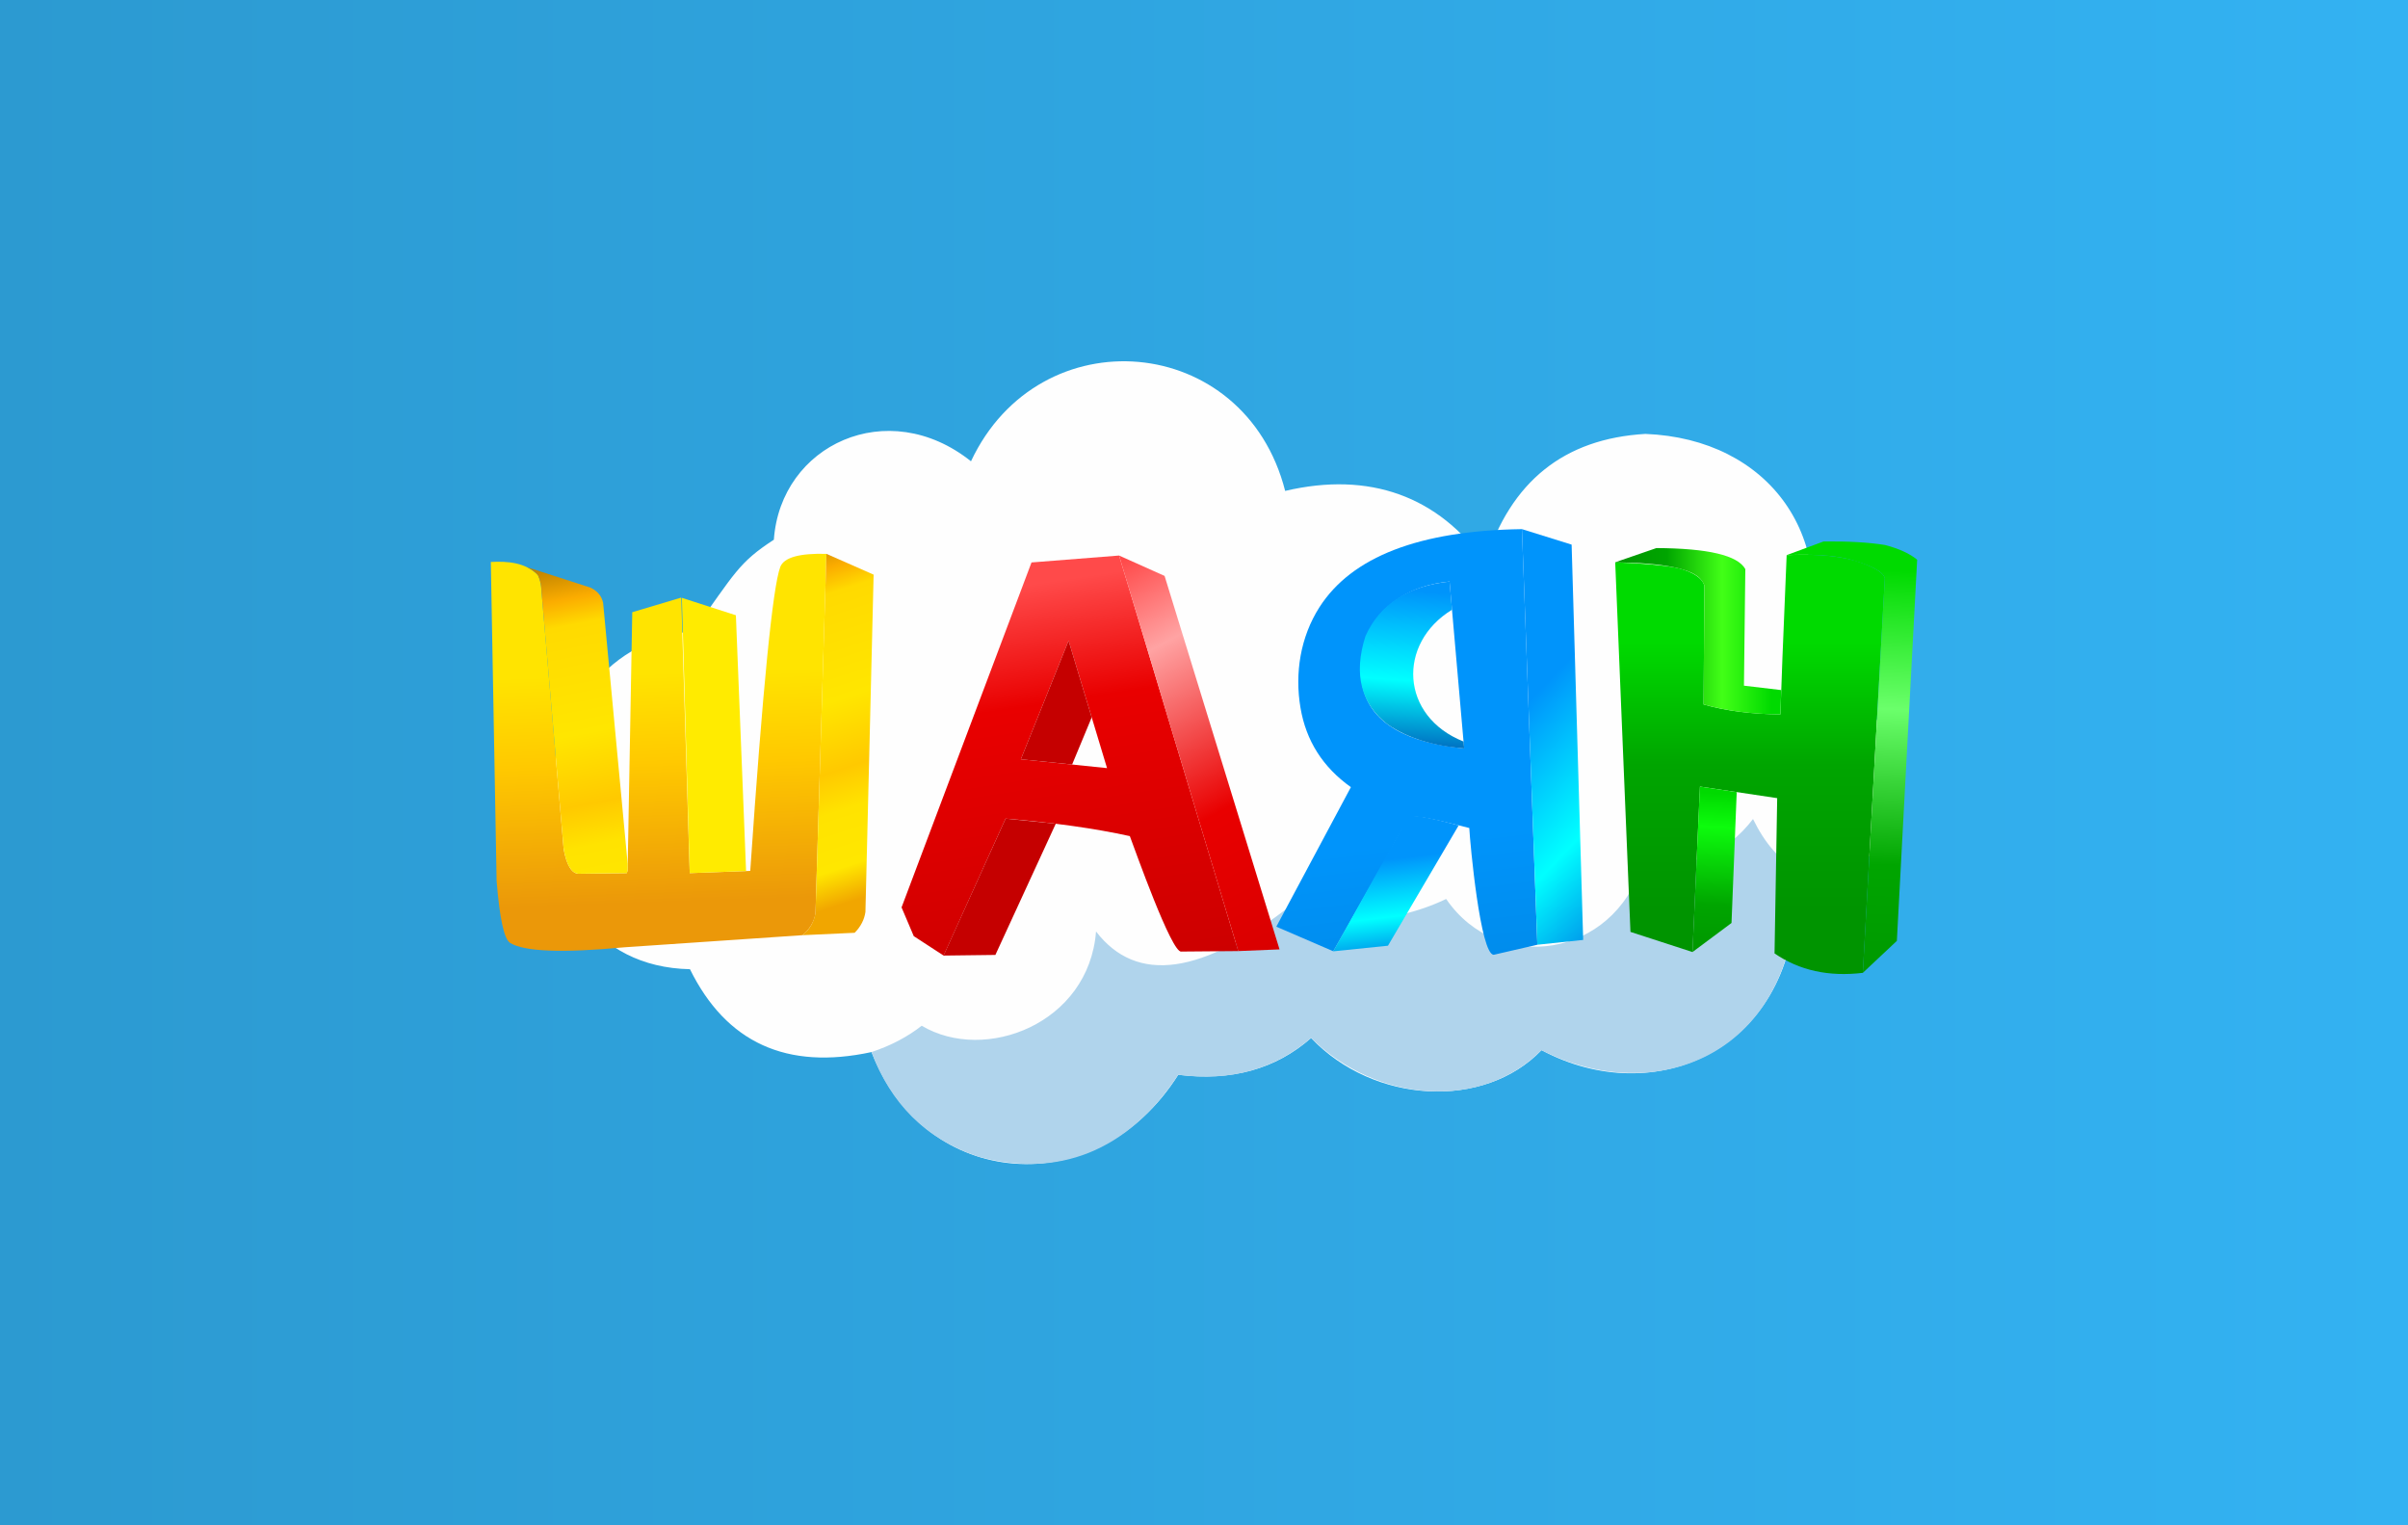 <svg xmlns="http://www.w3.org/2000/svg" width="300" height="190" xmlns:xlink="http://www.w3.org/1999/xlink"><rect width="100%" height="100%" fill="#333333" stroke="none"/><defs><linearGradient id="id0" gradientUnits="userSpaceOnUse" x1=".24" y1="95" x2="299.76" y2="95"><stop offset="0" style="stop-opacity:1;stop-color:#2c9ad1"/><stop offset="1" style="stop-opacity:1;stop-color:#33b2f2"/></linearGradient><linearGradient id="id6" gradientUnits="userSpaceOnUse" x1="172.72" y1="139.8" x2="135.92" y2="71.96"><stop offset="0" style="stop-opacity:1;stop-color:#c40000"/><stop offset=".569" style="stop-opacity:1;stop-color:#e90000"/><stop offset=".851" style="stop-opacity:1;stop-color:#ffa3a3"/><stop offset="1" style="stop-opacity:1;stop-color:#ff4a4a"/></linearGradient><linearGradient id="id1" gradientUnits="userSpaceOnUse" x1="67.12" y1="71" x2="76.08" y2="116.76"><stop offset="0" style="stop-opacity:1;stop-color:#bf8300"/><stop offset=".09" style="stop-opacity:1;stop-color:#fbac00"/><stop offset=".161" style="stop-opacity:1;stop-color:#ffda00"/><stop offset=".451" style="stop-opacity:1;stop-color:#ffe600"/><stop offset=".639" style="stop-opacity:1;stop-color:#ffc900"/><stop offset=".749" style="stop-opacity:1;stop-color:#ffe300"/><stop offset=".902" style="stop-opacity:1;stop-color:#ffe700"/><stop offset="1" style="stop-opacity:1;stop-color:#f1a600"/></linearGradient><linearGradient id="id2" gradientUnits="userSpaceOnUse" x1="180.22" y1="66.84" x2="178.42" y2="92.76"><stop offset="0" style="stop-opacity:1;stop-color:#0094fb"/><stop offset=".271" style="stop-opacity:1;stop-color:#0094fb"/><stop offset=".702" style="stop-opacity:1;stop-color:aqua"/><stop offset="1" style="stop-opacity:1;stop-color:#0076c4"/></linearGradient><linearGradient id="id3" gradientUnits="userSpaceOnUse" x1="234.8" y1="71.03" x2="232.88" y2="126.68"><stop offset="0" style="stop-opacity:1;stop-color:#00da00"/><stop offset=".31" style="stop-opacity:1;stop-color:#6bff6b"/><stop offset=".659" style="stop-opacity:1;stop-color:#00a500"/><stop offset="1" style="stop-opacity:1;stop-color:#009400"/></linearGradient><linearGradient id="id4" gradientUnits="userSpaceOnUse" x1="214.96" y1="98.84" x2="214" y2="119.96"><stop offset="0" style="stop-opacity:1;stop-color:#00da00"/><stop offset=".2" style="stop-opacity:1;stop-color:#0dfc0d"/><stop offset=".659" style="stop-opacity:1;stop-color:#00a500"/><stop offset="1" style="stop-opacity:1;stop-color:#009400"/></linearGradient><linearGradient id="id5" gradientUnits="userSpaceOnUse" x1="184.88" y1="81.88" x2="190" y2="122.84"><stop offset="0" style="stop-opacity:1;stop-color:#0094fb"/><stop offset=".522" style="stop-opacity:1;stop-color:#0094fb"/><stop offset="1" style="stop-opacity:1;stop-color:#008ae8"/></linearGradient><linearGradient id="id13" gradientUnits="userSpaceOnUse" xlink:href="#id8" x1="180.72" y1="82.84" x2="207.92" y2="108.76"/><linearGradient id="id7" gradientUnits="userSpaceOnUse" x1="226.8" y1="79.99" x2="226.8" y2="113.27"><stop offset="0" style="stop-opacity:1;stop-color:#00da00"/><stop offset=".459" style="stop-opacity:1;stop-color:#00a500"/><stop offset="1" style="stop-opacity:1;stop-color:#009400"/></linearGradient><linearGradient id="id8" gradientUnits="userSpaceOnUse" x1="175.92" y1="102.13" x2="177.84" y2="118.68"><stop offset="0" style="stop-opacity:1;stop-color:#0094fb"/><stop offset=".271" style="stop-opacity:1;stop-color:#0094fb"/><stop offset=".702" style="stop-opacity:1;stop-color:aqua"/><stop offset="1" style="stop-opacity:1;stop-color:#008ae8"/></linearGradient><linearGradient id="id9" gradientUnits="userSpaceOnUse" x1="220.72" y1="67.8" x2="200.88" y2="67.8"><stop offset="0" style="stop-opacity:1;stop-color:#00da00"/><stop offset=".31" style="stop-opacity:1;stop-color:#42ff17"/><stop offset=".659" style="stop-opacity:1;stop-color:#00a500"/><stop offset="1" style="stop-opacity:1;stop-color:#009400"/></linearGradient><linearGradient id="id10" gradientUnits="userSpaceOnUse" xlink:href="#id1" x1="96.24" y1="68.76" x2="110" y2="111"/><linearGradient id="id11" gradientUnits="userSpaceOnUse" x1="84.08" y1="83.77" x2="85.04" y2="112.35"><stop offset="0" style="stop-opacity:1;stop-color:#ffe400"/><stop offset=".388" style="stop-opacity:1;stop-color:#ffc900"/><stop offset="1" style="stop-opacity:1;stop-color:#eb9809"/></linearGradient><linearGradient id="id12" gradientUnits="userSpaceOnUse" x1="142.96" y1="130.84" x2="134" y2="71.96"><stop offset="0" style="stop-opacity:1;stop-color:#c40000"/><stop offset=".749" style="stop-opacity:1;stop-color:#e90000"/><stop offset="1" style="stop-opacity:1;stop-color:#ff4a4a"/></linearGradient><style>.fil4{fill:none}.fil7{fill:#c50000}</style></defs><path style="fill:url(#id0)" d="M0 0h300v190H0z"/><path d="M85.96 120.73c4.52 9.16 12.06 12.6 22.62 10.32 6.59 17.17 28.05 18.93 38.21 2.83 6.65.81 12.16-.71 16.55-4.58 7.81 8.22 21.58 8.96 28.71 1.51 14.12 7.55 31.08-.07 31.67-18.72 14.68-2.88 17.87-23.08.89-29.6 4.88-15.47-4.21-27.84-19.62-28.44-10.13.59-16.78 5.92-19.96 16.01-5.83-8.24-14.39-11.38-24.92-8.91-5.03-19.75-30.61-21.86-39.14-3.69-10.37-8.27-23.72-2.06-24.56 9.77-4.39 2.85-4.85 4.16-10.03 11.37-23.16 2.48-24.58 41.63-.42 42.13z" style="fill:#fefefe"/><path d="M121.86 144.07c-6.59-2.19-10.93-6.7-13.28-13.02 2.42-.81 4.51-1.91 6.25-3.28 7.88 4.69 20.83-.25 21.72-11.74 5.05 6.58 13.23 5.44 24.52-3.43 3.17 2.93 12.15 2.72 19.1-.62 6.51 9.51 20.84 7.27 24.39-4.24 5.91.52 10.52-1.38 13.84-5.72 2.96 6.06 7.18 8.23 12.66 6.53-2.12 1.82-4.57 3-7.34 3.54-.92 19.33-17.5 25.95-31.67 18.72-7.44 7.53-20.45 6.61-28.71-1.51-4.57 3.92-10.09 5.44-16.55 4.58-6.32 9.64-15.14 12.9-24.93 10.19z" style="fill:#b0d4ec"/><path d="M164.38 75.64c4.03-6.29 12.44-9.54 25.23-9.73l1.92 51.77-5.43 1.25c-1.67-.01-2.95-13.85-3.05-15.79-1.29-.3-5.94-1.61-6.99-1.37-1.3.85-2.55 3.73-3.35 5.13l-6.61 11.59-7.09-3.06 9.29-17.38c-3.49-2.48-5.59-5.78-6.28-9.89-.73-4.3-.01-8.81 2.36-12.52zm5.49 10.34c1.16 4.12 5.34 6.54 12.54 7.25l-1.82-20.79c-2.46.24-4.55.92-6.27 2.05-6.58 4.32-4.45 11.5-4.45 11.49z" style="fill:url(#id5)"/><path class="fil4" d="M169.87 85.98c1.16 4.12 5.34 6.54 12.54 7.25l-1.82-20.79c-2.46.24-4.55.92-6.27 2.05-3.78 2.49-5.68 7.09-4.45 11.49z"/><path d="M182.41 93.23c-.05-.57-.07-.86-.07-.86-7.89-3.13-8.31-12.22-1.44-16.42l-.31-3.51c-5.04.52-8.66 2.74-10.47 6.79-1.55 4.81-.5 8.53 2.77 11.01 2.44 1.68 5.62 2.67 9.52 2.99z" style="fill:url(#id2)"/><path d="m112.32 113.03 16.19-42.97 10.91-.86 14.85 49.27-7.09.06c-1.19.3-5.82-12.8-6.42-14.38-4.35-.96-9.51-1.68-15.48-2.18l-7.72 17.06-3.72-2.42-1.52-3.58zm14.86-18.45 10.74 1.1-4.79-15.87-5.95 14.77z" style="fill:url(#id12)"/><path class="fil7" d="m131.53 102.61-7.52 16.34-6.46.08 7.73-17.06c3.85.38 5.93.59 6.25.64z"/><path class="fil4" d="m127.18 94.58 10.74 1.1-4.79-15.87z"/><path class="fil7" d="m127.18 94.58 6.39.65 2.44-5.87-2.88-9.55z"/><path style="fill:url(#id6)" d="m145.09 71.74 14.32 46.52-5.14.21-14.85-49.27z"/><path d="m181.73 102.81-8.81 14.99-6.82.7 8.79-15.77c.43-.56.77-.91 1.03-1.05.79-.11 2.82.33 5.81 1.13z" style="fill:url(#id8)"/><path style="fill:url(#id13)" d="m191.53 117.68-1.92-51.77 6.19 1.93 1.44 49.24z"/><path class="fil4" d="m191.53 117.68 5.71-.6-4.68 1.26-6.46.59z"/><path d="M212.24 87.75c2.75.79 5.94 1.2 9.57 1.24.08-2.68.33-9.3.78-19.84 3.99-.19 7.13.14 9.39.98 1.77.66 2.72 1.29 2.84 1.91l-2.74 49.14c-4.23.51-7.9-.29-11-2.42l.33-19.34-9.62-1.44-.93 20.61-7.73-2.51-1.9-46.04c3.45.13 5.96.36 7.55.67 1.16.23 3.26.95 3.56 2.28-.07 9.84-.1 14.76-.1 14.76z" style="fill:url(#id7)"/><path d="M212.24 87.75c2.81.8 6 1.21 9.57 1.24l.1-3.03-4.64-.55.17-14.52c-.95-1.72-4.65-2.59-11.08-2.62l-5.13 1.77c6.2.08 9.79.84 10.77 2.27.2.28.31.51.34.68l-.1 14.76z" style="fill:url(#id9)"/><path d="m236.32 117.2 2.53-47.48c-.92-.76-2.25-1.37-3.99-1.83-2.11-.34-4.67-.48-7.68-.44l-4.59 1.7c3.17-.14 5.74.02 7.69.48 2.84.78 4.36 1.59 4.54 2.41l-2.74 49.14 4.24-3.98z" style="fill:url(#id3)"/><path d="M67.02 71.63c.26.59.4 1.14.41 1.66l2.79 32.47c.38 2.07 1.03 3.1 1.93 3.08l5.94-.08.1-.31.58-32.19 6.1-1.82 1.06 34.32 7.54-.28c1.55-22.73 2.8-35.35 3.74-37.86.46-1.18 2.38-1.72 5.75-1.63l-1.36 44.69c-.12 1.17-.89 2.25-1.63 2.81L77.77 118c-7.72.73-12.46.54-14.22-.55-.74-.46-1.3-3.03-1.68-7.72L61.15 70c2.12-.11 4.3.06 5.87 1.63z" style="fill:url(#id11)"/><path d="m70.22 105.71-2.75-31.94c0-.74-.14-1.43-.42-2.06-.22-.34-.68-.7-1.38-1.06l7.91 2.55c.87.43 1.39 1.06 1.56 1.91l3.06 32.51-.01.83-.1.31-6.05.08c-.87-.09-1.48-1.14-1.82-3.13z" style="fill:url(#id1)"/><path style="fill:#ffeb00" d="m91.68 76.64 1.27 31.86-7.02.26-.98-34.29z"/><path d="m107.82 113.58 1.02-42-5.88-2.59-1.36 44.69c-.19 1.17-.73 2.1-1.63 2.81l6.51-.3c.76-.77 1.21-1.65 1.34-2.61z" style="fill:url(#id10)"/><path style="fill:url(#id4)" d="m216.37 98.67-.65 16.3-4.86 3.62.92-20.61z"/></svg>